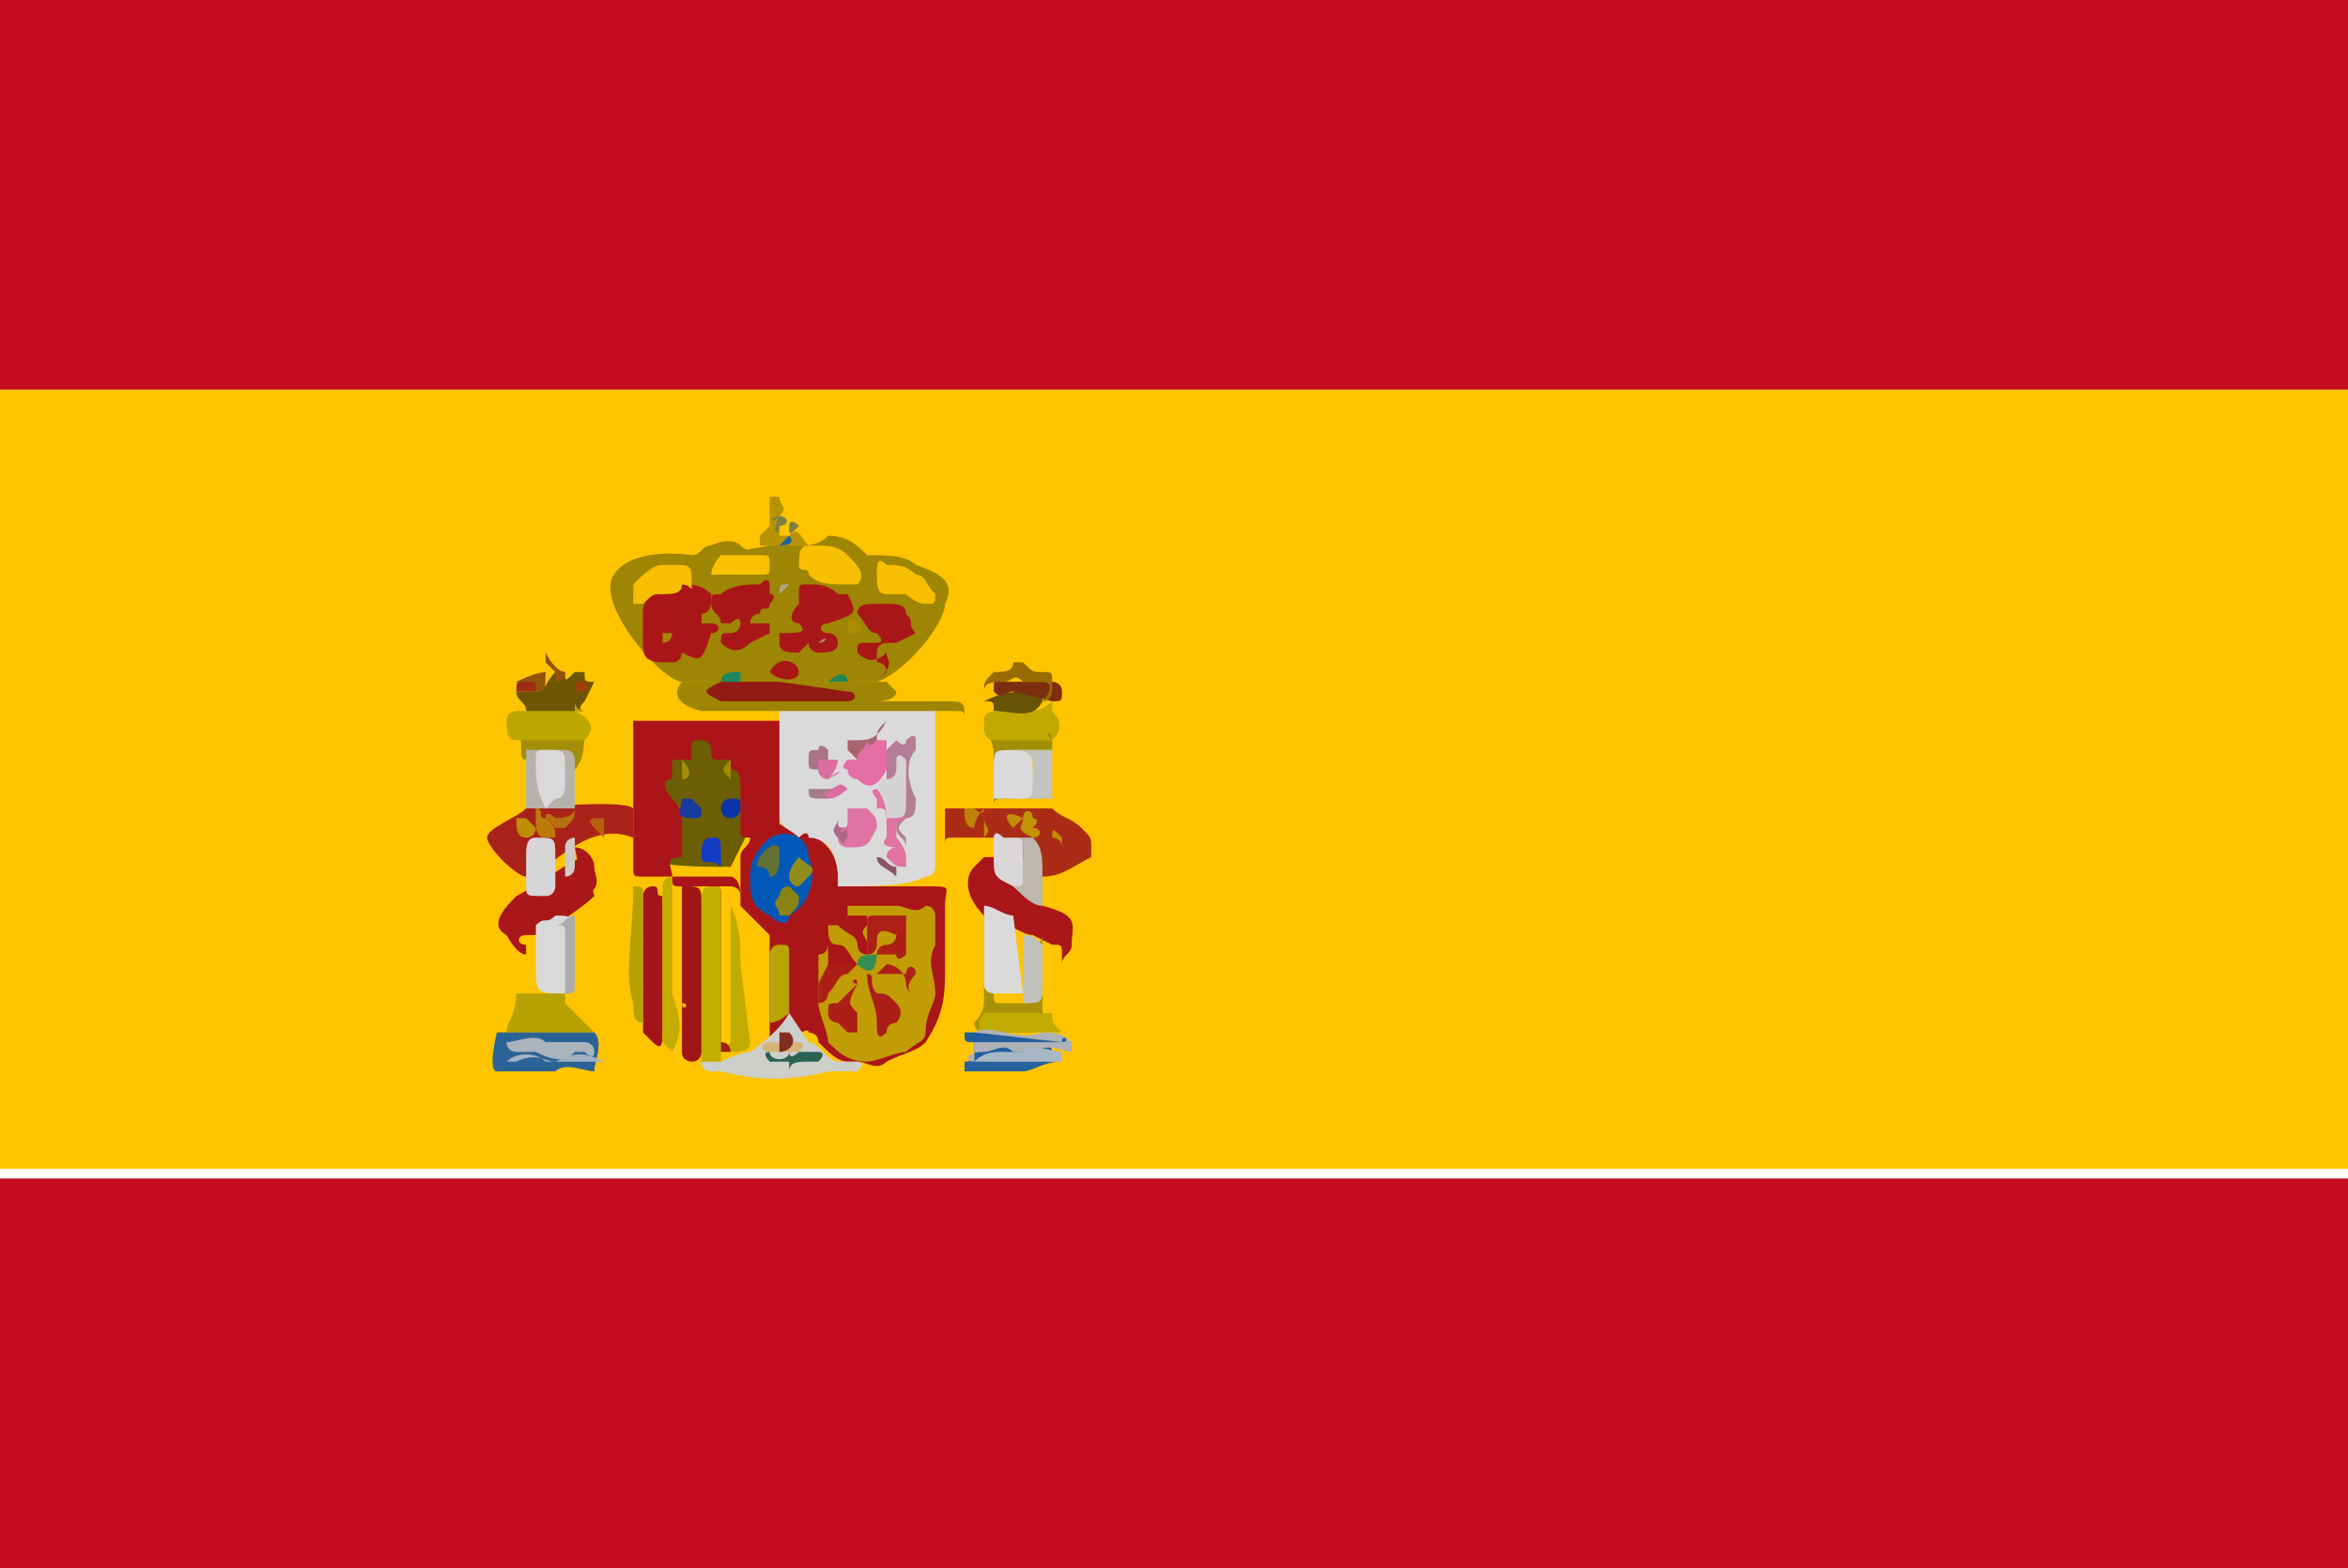 <?xml version="1.0" encoding="utf-8"?>
<!-- Generator: Adobe Illustrator 21.0.0, SVG Export Plug-In . SVG Version: 6.00 Build 0)  -->
<svg version="1.1" id="图层_1" xmlns="http://www.w3.org/2000/svg" xmlns:xlink="http://www.w3.org/1999/xlink" x="0px" y="0px"
	 viewBox="0 0 24.1 16.1" style="enable-background:new 0 0 24.1 16.1;" xml:space="preserve">
<style type="text/css">
	.st0{fill:#C60B1E;}
	.st1{fill:#FFC400;}
	.st2{fill:#AA1518;}
	.st3{fill:#DADADA;}
	.st4{fill:#9F8504;}
	.st5{fill:#AB2C16;}
	.st6{fill:#AB1618;}
	.st7{fill:#AA1718;}
	.st8{fill:#A9221A;}
	.st9{fill:#B8A203;}
	.st10{fill:#A21417;}
	.st11{fill:#CECECA;}
	.st12{fill:#A89209;}
	.st13{fill:#B8A000;}
	.st14{fill:#6C5603;}
	.st15{fill:#D9D7D7;}
	.st16{fill:#A28F08;}
	.st17{fill:#C1A900;}
	.st18{fill:#C1AB01;}
	.st19{fill:#A38F07;}
	.st20{fill:#B7B1AB;}
	.st21{fill:#BCA600;}
	.st22{fill:#BDB7B0;}
	.st23{fill:#C3C3C0;}
	.st24{fill:#1C5DA3;}
	.st25{fill:#685203;}
	.st26{fill:#27629F;}
	.st27{fill:#2C6397;}
	.st28{fill:#7D2E0E;}
	.st29{fill:#976C02;}
	.st30{fill:#AEB1B6;}
	.st31{fill:#A3B1C1;}
	.st32{fill:#B79301;}
	.st33{fill:#1F5E9B;}
	.st34{fill:#ABB4BD;}
	.st35{fill:#A8B7C5;}
	.st36{fill:#B7600D;}
	.st37{fill:#CFCAC7;}
	.st38{fill:#935308;}
	.st39{fill:#9E2C11;}
	.st40{fill:#9D400E;}
	.st41{fill:#7B7E43;}
	.st42{fill:#C29C04;}
	.st43{fill:#0358B7;}
	.st44{fill:#6C5F03;}
	.st45{fill:#C2AB00;}
	.st46{fill:#BAA401;}
	.st47{fill:#B57D95;}
	.st48{fill:#E073A4;}
	.st49{fill:#E46EA4;}
	.st50{fill:#AA7488;}
	.st51{fill:#A96470;}
	.st52{fill:#A67B8D;}
	.st53{fill:#AC6985;}
	.st54{fill:#DB6C9F;}
	.st55{fill:#DD6C9F;}
	.st56{fill:#8A5664;}
	.st57{fill:#A91617;}
	.st58{fill:#AA1618;}
	.st59{fill:#921B13;}
	.st60{fill:#F9C100;}
	.st61{fill:#F8BE00;}
	.st62{fill:#AFAA83;}
	.st63{fill:#A71716;}
	.st64{fill:#208856;}
	.st65{fill:#B87875;}
	.st66{fill:#B6827B;}
	.st67{fill:#A26E6E;}
	.st68{fill:#C19305;}
	.st69{fill:#C08E05;}
	.st70{fill:#BE8206;}
	.st71{fill:#C08D06;}
	.st72{fill:#C08906;}
	.st73{fill:#C2C0BD;}
	.st74{fill:#D9D9D9;}
	.st75{fill:#D7D5D5;}
	.st76{fill:#ACACAC;}
	.st77{fill:#1A885C;}
	.st78{fill:#B8700E;}
	.st79{fill:#BC7B08;}
	.st80{fill:#AB1418;}
	.st81{fill:#9E1616;}
	.st82{fill:#9F2014;}
	.st83{fill:#C4AC00;}
	.st84{fill:#133CC3;}
	.st85{fill:#C3AF00;}
	.st86{fill:#2A6254;}
	.st87{fill:#1F62A4;}
	.st88{fill:#A68503;}
	.st89{fill:#AC1E16;}
	.st90{fill:#AC1D16;}
	.st91{fill:#AC1F16;}
	.st92{fill:#AD2016;}
	.st93{fill:#AD2116;}
	.st94{fill:#368F52;}
	.st95{fill:#173A9F;}
	.st96{fill:#0B34AB;}
	.st97{fill:#9F8D00;}
	.st98{fill:#A08F00;}
	.st99{fill:#AC9900;}
	.st100{fill:#918D1A;}
	.st101{fill:#888313;}
	.st102{fill:#647134;}
	.st103{fill:#D5B37B;}
	.st104{fill:#822C23;}
	.st105{fill:#D6D3D4;}
	.st106{fill:#AF8D03;}
</style>
<g>
	<g>
		<path class="st0" d="M0,12.1h24.1v4H0V12.1z M0,0h24.1v4H0V0z"/>
		<path class="st1" d="M0,4h24.1v8H0V4z"/>
		<path class="st2" d="M7.6,9.3c0-0.2,0-0.3,0-0.5c0,0,0,0,0,0c0-0.1,0.1-0.1,0.1-0.2c0.1-0.1,0.2-0.2,0.4-0.1c0,0,0,0,0.1,0
			c0.2,0.1,0.4,0.2,0.4,0.5c0,0,0,0.1,0.1,0.1c0.3,0,0.5,0,0.8,0c0.3,0,0.2,0,0.2,0.2c0,0.2,0,0.4,0,0.6c0,0.3,0,0.5-0.2,0.8
			c0,0,0,0,0,0c-0.1,0.1-0.2,0.1-0.4,0.2l0,0c-0.1,0.1-0.2,0-0.3,0c0,0-0.1,0-0.1,0c-0.1,0-0.2-0.1-0.3-0.2c0,0,0,0,0,0
			c0-0.1-0.1-0.1-0.1-0.1c0-0.1-0.3,0.2-0.4,0.1c0-0.1,0-0.4,0-0.5c0,0,0-0.6,0-0.6L7.6,9.3z"/>
		<path class="st3" d="M8.6,9.1c0,0,0-0.1,0-0.1c0-0.2-0.1-0.4-0.3-0.4c0,0,0-0.1-0.1,0C8.1,8.5,8,8.5,8,8.4c0-0.3,0-0.6,0-1
			c0,0,0,0,0-0.1c0-0.1,0.1-0.1,0.2-0.1c0.4,0,0.9,0,1.3,0c0.1,0,0.1,0.1,0.1,0.1c0,0.3,0,0.6,0,0.9c0,0.1,0,0.3,0,0.4
			c0,0.1,0,0.2,0,0.3c0,0,0,0.1-0.1,0.1C9.3,9.1,9,9.1,8.6,9.1z"/>
		<path class="st4" d="M9.1,7c0,0,0.1,0.1,0.1,0.1c0,0.1-0.2,0.1-0.2,0.1c0,0,0.4,0,0.4,0c0.2,0,0.1,0,0.3,0c0.2,0,0.2,0,0.2,0.2
			l0,0.9c0,0,0,0,0,0c0-0.3,0-0.6,0-0.9c0-0.1,0-0.1-0.1-0.1c-0.4,0-2.3,0-2.6,0C6.8,7.2,7,7,7,7H9.1z"/>
		<path class="st4" d="M7.9,5.6C8,5.5,8,5.5,7.9,5.6c0.1,0,0.2,0,0.3,0c0.1,0,0.2,0,0.3-0.1c0.2,0,0.3,0.1,0.4,0.2c0,0,0,0,0,0
			c0.2,0,0.4,0,0.5,0.1C9.7,5.9,9.8,6,9.7,6.2c0,0.2-0.4,0.7-0.7,0.8H7C6.8,7,6.1,6.2,6.3,5.9L7.9,5.6z"/>
		<path class="st4" d="M6.3,5.9c0.2-0.3,0.8-0.2,0.8-0.2c0.1,0,0.1-0.1,0.2-0.1c0,0,0.2-0.1,0.3,0c0.1,0.1,0.3,0.1,0.4,0L6.3,5.9z"
			/>
		<path class="st5" d="M10.2,8.6C10.2,8.6,10.2,8.6,10.2,8.6c-0.2,0-0.3,0-0.4,0c-0.1,0-0.1,0-0.1,0.1c0-0.1,0-0.3,0-0.4h0
			c0.2,0,0.3,0,0.5,0c0,0,0,0,0.1,0c0,0,0.1,0,0.1,0c0.1,0,0.2,0,0.4,0c0.1,0.1,0.2,0.1,0.3,0.2c0.1,0.1,0.1,0.1,0.1,0.2
			c0,0,0,0.1,0,0.1C11,8.9,10.9,9,10.7,9L10.2,8.6z"/>
		<path class="st6" d="M10.7,9.3C10.7,9.3,10.8,9.3,10.7,9.3C11.1,9.4,11,9.5,11,9.7c0,0.1-0.1,0.1-0.1,0.2c0,0,0,0,0,0
			c0,0,0-0.1,0-0.1c0-0.1,0-0.1-0.1-0.1c0,0,0,0,0,0l-0.2-0.1c-0.1,0-0.2-0.1-0.3-0.1c-0.1,0-0.1-0.1-0.1-0.1c0,0,0,0-0.1,0
			C9.9,9.2,9.9,9,10,8.9c0,0,0.1-0.1,0.1-0.1c0,0,0.1,0,0.1,0L10.7,9.3z"/>
		<path class="st7" d="M6.1,9.2C6,9.3,5.7,9.5,5.7,9.5c-0.1,0-0.1,0-0.2,0.1c0,0,0,0-0.1,0c-0.1,0-0.1,0.1,0,0.1c0,0.1,0,0.1,0,0.1
			c-0.1,0-0.2-0.2-0.2-0.2C5,9.5,5.2,9.3,5.3,9.2C5.5,9.1,5.9,8.8,6,8.8L6.1,9.2z"/>
		<path class="st7" d="M5.9,8.7c0.1,0,0.2,0.1,0.2,0.2c0,0.1,0.1,0.2-0.1,0.3L5.9,8.7z"/>
		<path class="st8" d="M6.5,8.6C6,8.4,5.6,9,5.4,9C5.3,9,5,8.7,5,8.6c0-0.1,0.3-0.2,0.4-0.3c0,0,1-0.1,1.1,0L6.5,8.6L6.5,8.6z"/>
		<path class="st9" d="M6.1,10.6C6.1,10.7,6.1,10.7,6.1,10.6c-0.3,0-0.5,0-0.8,0c0,0-0.1,0-0.1,0c0-0.1,0.1-0.2,0.1-0.4c0,0,0,0,0,0
			c0.2,0,0.3,0,0.5,0c0,0,0,0.1,0,0.1L6.1,10.6z"/>
		<path class="st10" d="M6.6,10.6c0,0,0-0.1,0-0.1V9.3c0,0,0-0.1,0-0.1c0,0,0-0.1,0.1-0.1c0.1,0,0,0.1,0.1,0.1c0,0,0,0,0,0
			c0,0,0,0.1,0,0.1c0,0.4,0,0.9,0,1.3c0,0.1,0,0.2-0.1,0.1L6.6,10.6z"/>
		<path class="st11" d="M8.3,10.7c0.1,0,0.2,0.2,0.3,0.2c0.1,0,0.2,0,0.2,0c0,0,0.1,0,0,0.1C8.7,11,8.6,11,8.5,11
			c-0.4,0.1-0.7,0.1-1.1,0h0c0,0-0.1,0-0.1,0c0,0-0.1,0-0.1-0.1c0,0,0.2,0,0.2,0c0,0,0.2-0.1,0.3-0.1c0,0,0.3-0.2,0.4-0.4L8.3,10.7z
			"/>
		<path class="st12" d="M10.7,9.6L10.7,9.6c0,0.3,0,0.5,0,0.8c0,0,0,0.1,0,0.1c0,0.1-0.1,0.1-0.1,0.1c-0.2,0-0.3,0-0.5,0
			c0,0-0.1,0-0.1-0.1c0.1-0.1,0.1-0.2,0.1-0.2c0-0.3,0-0.5,0-0.8c0,0,0,0,0-0.1c0.1,0,0.1,0.1,0.1,0.1c0,0.2,0,0.5,0,0.7
			c0,0.1,0,0.1,0.1,0.1c0.1,0,0.1,0,0.2,0c0.1,0,0.1,0,0.1-0.2V9.7C10.7,9.7,10.7,9.6,10.7,9.6z"/>
		<path class="st13" d="M6.5,9.1c0.1,0,0.1,0,0.1,0.1c0,0.4,0,0.8,0,1.1c0,0.1,0,0.2,0,0.2c-0.1,0-0.1-0.1-0.1-0.2c0,0,0,0,0,0
			C6.4,10,6.5,9.6,6.5,9.1C6.5,9.1,6.5,9.1,6.5,9.1z"/>
		<path class="st14" d="M5.4,7.3c0-0.1-0.1-0.1-0.1-0.2c0.1,0,0.1,0,0.2,0c0.1,0,0.1-0.1,0.2-0.2v0c0,0,0.1,0,0.1,0
			c0,0.1,0,0.1,0.1,0l0.1,0c0,0.1,0,0.1,0.1,0.1c0,0,0,0,0,0L6,7.2C5.9,7.3,6,7.3,6,7.3l0,0c0,0,0,0-0.1,0C5.8,7.4,5.7,7.4,5.4,7.3
			C5.5,7.4,5.4,7.4,5.4,7.3C5.4,7.3,5.4,7.3,5.4,7.3z"/>
		<path class="st15" d="M10.4,9.1c-0.2-0.1-0.2-0.1-0.2-0.3c0,0,0-0.1,0-0.1c0,0,0-0.1,0-0.1c0,0,0-0.1,0.1,0c0,0,0.1,0,0.1,0
			c0.1,0,0.1,0,0.1,0.1c0,0.1,0,0.2,0,0.3C10.6,9.2,10.5,9.2,10.4,9.1z"/>
		<path class="st16" d="M10.2,8.3L10.2,8.3c0-0.2,0-0.3,0-0.5c0-0.1,0-0.2-0.1-0.3c0-0.1,0.1-0.1,0.1-0.1c0.2,0,0.3,0,0.5,0
			c0,0,0.1,0,0.1,0.1c0,0,0,0.1,0,0.1c0,0,0,0.1,0,0.1c-0.1,0-0.2,0-0.3,0c-0.1,0-0.1,0-0.1,0.2c0,0.1,0,0.2,0,0.3
			C10.2,8.2,10.2,8.2,10.2,8.3z"/>
		<path class="st17" d="M10.8,7.6C10.8,7.5,10.7,7.5,10.8,7.6c-0.2,0-0.4,0-0.6,0c0,0,0,0,0,0c-0.1,0-0.1-0.1-0.1-0.2
			c0-0.1,0.1-0.1,0.2-0.1c0.1,0,0.1,0,0.2,0c0.1,0,0.2,0,0.3-0.1c0,0,0,0,0,0.1C10.9,7.4,10.9,7.5,10.8,7.6z"/>
		<path class="st18" d="M10.1,10.4C10.1,10.4,10.1,10.5,10.1,10.4c0.3,0,0.5,0,0.7,0c0,0,0,0,0,0c0,0.1,0,0.1,0.1,0.2c0,0,0,0-0.1,0
			c-0.2,0-0.4,0-0.7,0c0,0-0.1,0-0.1,0C10.1,10.6,10,10.5,10.1,10.4z"/>
		<path class="st19" d="M6,7.5c0,0.1,0,0.3-0.1,0.4C5.9,7.8,5.8,7.8,5.7,7.8c-0.1,0-0.2,0-0.3,0c-0.1,0,0-0.2-0.1-0.3L6,7.5L6,7.5z"
			/>
		<path class="st20" d="M5.4,8.3l0-0.6c0.2,0,0.3,0,0.4,0c0.1,0,0.1,0.1,0.1,0.1c0,0,0,0.1,0,0.2c0,0.1,0,0.1,0,0.2c0,0,0,0.1,0,0.1
			L5.4,8.3z"/>
		<path class="st21" d="M6,7.6C6,7.5,6,7.5,6,7.6l-0.6,0c0,0-0.1,0-0.1,0c-0.1,0-0.1-0.1-0.1-0.2c0-0.1,0.1-0.1,0.1-0.1l0,0
			c0.2,0,0.4,0,0.6,0C6.1,7.4,6.1,7.5,6,7.6z"/>
		<path class="st22" d="M10.4,9.1c0.1,0,0.1,0,0.1-0.1c0-0.1,0-0.2,0-0.3c0-0.1,0-0.1-0.1-0.1c0,0-0.1,0-0.1,0l0.3,0c0,0,0,0,0,0
			c0.1,0.1,0.1,0.2,0.1,0.4c0,0.1,0,0.2,0,0.3C10.6,9.3,10.5,9.2,10.4,9.1z"/>
		<path class="st23" d="M10.4,7.7c0.1,0,0.2,0,0.3,0c0,0,0.1,0,0.1,0l0,0.5c-0.1,0-0.2,0-0.4,0c0.1,0,0.2-0.1,0.2-0.3
			c0,0,0-0.1,0-0.1C10.5,7.8,10.5,7.8,10.4,7.7C10.4,7.8,10.4,7.8,10.4,7.7z"/>
		<path class="st24" d="M10,10.9c0-0.1,0-0.1,0-0.2c0.1,0,0.2,0,0.3,0c0.1,0,0.2,0,0.2,0c0.1,0,0.3,0,0.3,0.1c0,0,0,0,0,0.1L10,10.9
			z"/>
		<path class="st25" d="M10.7,7.2c-0.1,0.2-0.3,0.1-0.5,0.1c0-0.1,0-0.1-0.1-0.1c0.2-0.1,0.3-0.1,0.5-0.1
			C10.7,7.1,10.7,7.1,10.7,7.2L10.7,7.2z"/>
		<path class="st26" d="M10.9,10.9C10.9,11,10.9,11.1,10.9,10.9c-0.2,0-0.3,0.1-0.4,0.1c-0.1,0-0.1,0-0.2,0c-0.1,0-0.2,0-0.3,0
			c0,0-0.1,0-0.1,0c0,0,0,0,0-0.1c0.1,0,0.3-0.1,0.4,0c0.1,0,0.2,0,0.2,0C10.7,10.9,10.8,10.9,10.9,10.9z"/>
		<path class="st27" d="M6.1,10.6c0.1,0.1,0,0.3,0,0.4c-0.1,0-0.3-0.1-0.4,0c-0.1,0-0.1,0-0.2,0c-0.1,0-0.2,0-0.4,0
			c-0.1,0,0-0.4,0-0.4L6.1,10.6z"/>
		<path class="st28" d="M10.4,7.1c-0.1,0-0.1,0.1-0.2,0c0,0,0,0,0,0c0-0.1,0-0.2,0.1-0.1c0.2,0,0.3,0,0.5,0c0,0,0.1,0,0.1,0.1
			c0,0.1,0,0.1-0.1,0.1v0L10.4,7.1z"/>
		<path class="st29" d="M10.7,7.2C10.8,7.1,10.8,7,10.7,7c-0.1,0-0.1,0-0.2,0c-0.1-0.1-0.1,0-0.2,0c-0.1,0-0.2,0-0.2,0.1
			c0-0.1,0-0.1,0.1-0.2c0.1,0,0.2,0,0.2-0.1c0,0,0,0,0.1,0c0.1,0.1,0.1,0.1,0.2,0.1c0.1,0,0.1,0,0.1,0.1C10.8,7.1,10.8,7.2,10.7,7.2
			z"/>
		<path class="st30" d="M10,10.9C10,11,10,11,10,10.9c0-0.1,0-0.2,0-0.3c0,0,0,0,0,0c0.2-0.1,0.4,0.1,0.7,0c0.1,0,0.2,0,0.3,0.1
			c0,0,0,0.1,0,0.1c-0.1,0-0.2-0.1-0.4,0c-0.1,0-0.2,0-0.2,0c-0.1-0.1-0.2,0-0.3,0C9.9,10.8,9.9,10.9,10,10.9
			C10,10.9,10,10.9,10,10.9z"/>
		<path class="st31" d="M6.2,10.9c0,0-0.1,0-0.1,0c-0.1,0-0.2,0-0.3,0c0,0-0.1,0-0.1,0c-0.1,0-0.2-0.1-0.4,0c0,0-0.1,0-0.1,0v0
			c0.1-0.1,0.3-0.1,0.4,0c0,0,0.1,0,0.1,0C5.9,10.8,6,10.8,6.2,10.9C6.2,10.9,6.2,10.9,6.2,10.9L6.2,10.9z"/>
		<path class="st32" d="M8.3,5.6C8.3,5.6,8.2,5.6,8.3,5.6c-0.1,0-0.1,0-0.2,0c0,0-0.1,0-0.1,0c0,0-0.1,0-0.2,0c0,0,0-0.1,0-0.1
			c0,0,0.1-0.1,0.1-0.1c0,0,0-0.1,0-0.1c0-0.1,0-0.1,0-0.2c0,0,0.1,0,0.1,0c0,0.1,0.1,0.1,0,0.2c0,0,0,0.1,0,0.1c0,0,0,0.1,0,0.1
			c0,0,0,0,0.1,0C8.2,5.4,8.2,5.5,8.3,5.6z"/>
		<path class="st33" d="M10.9,10.7c0,0-0.1,0-0.1,0c-0.1,0-0.1,0-0.2,0c-0.1,0-0.2,0-0.3,0c-0.1,0-0.2,0-0.3,0c-0.1,0-0.1,0-0.1-0.1
			c0,0,0.1,0,0.1,0L10.9,10.7C10.9,10.6,11,10.7,10.9,10.7z"/>
		<path class="st34" d="M5.2,10.7c0.1,0,0.3-0.1,0.4,0c0.1,0,0.1,0,0.2,0c0.1,0,0.1,0,0.2,0c0,0,0.1,0,0.1,0.1c0,0.1-0.1,0-0.1,0
			c0,0-0.1,0-0.1,0c-0.1,0.1-0.2,0.1-0.4,0c-0.1,0-0.1,0-0.2,0C5.3,10.8,5.2,10.8,5.2,10.7L5.2,10.7z"/>
		<path class="st35" d="M10,10.9L10,10.9c0.1-0.1,0.2-0.1,0.3-0.1c0.1,0,0.2,0,0.2,0c0.1-0.1,0.3,0,0.4,0v0.1
			C10.6,10.9,10.3,10.9,10,10.9z"/>
		<path class="st36" d="M6.1,8.5c-0.1-0.1,0-0.1,0-0.1c0,0,0,0,0,0l0.1,0c0,0.1,0,0.2,0,0.2L6.1,8.5z"/>
		<path class="st37" d="M5.9,8.6c0,0,0,0.1,0,0.1v0c0,0.1,0,0.2,0,0.2c0,0,0,0.1-0.1,0.1C5.8,9.1,5.8,9,5.8,9c0-0.1,0-0.2,0-0.3
			C5.8,8.6,5.9,8.6,5.9,8.6z"/>
		<path class="st38" d="M5.6,6.9C5.6,6.9,5.6,6.9,5.6,6.9c0,0.2,0,0.2-0.2,0.2c0,0-0.1-0.1-0.1-0.1C5.5,6.9,5.6,6.9,5.6,6.9z
			 M5.8,6.9c0,0,0,0.1-0.1,0.1C5.7,7,5.7,7,5.7,6.9c0,0,0,0-0.1-0.1c0,0,0-0.1,0-0.1c0,0,0,0,0,0C5.7,6.9,5.8,6.9,5.8,6.9z"/>
		<path class="st39" d="M5.3,7.1C5.3,7,5.3,7,5.4,7C5.5,7,5.5,7,5.5,7.1L5.3,7.1z"/>
		<path class="st40" d="M6,7.1C6,7.1,6,7.1,6,7.1c-0.1,0-0.1,0-0.1-0.1C5.9,7,5.9,7,5.9,7C6,7,6.1,7,6,7.1z"/>
		<path class="st41" d="M8.2,5.4C8.2,5.4,8.2,5.4,8.2,5.4c-0.1,0.1-0.1,0.1-0.1,0C8.1,5.4,8.1,5.3,8.2,5.4C8.2,5.3,8.2,5.4,8.2,5.4z
			 M8,5.3c0.1,0,0.1,0.1,0,0.1C8,5.5,7.9,5.5,8,5.3C7.9,5.4,7.9,5.3,8,5.3z"/>
		<path class="st21" d="M6,7.3c0,0-0.1,0-0.1,0c0,0,0-0.1,0-0.1C5.9,7.3,6,7.3,6,7.3z"/>
		<path class="st42" d="M8.8,9.9C8.7,9.8,8.7,9.7,8.6,9.7c-0.1,0-0.1-0.1-0.1-0.2c0,0,0,0,0.1,0c0.1,0.1,0.2,0.1,0.2,0.2
			c0,0,0,0.1,0.1,0.1c0,0,0-0.1,0-0.1c0-0.1-0.1-0.1,0-0.2c0,0,0-0.1,0-0.1c0,0-0.1,0-0.1,0c0,0-0.1,0-0.1,0c0,0,0-0.1,0-0.1
			c0,0,0.1,0,0.1,0c0.1,0,0.2,0,0.3,0c0,0,0,0,0.1,0c0.1,0,0.2,0.1,0.3,0c0.1,0,0.1,0.1,0.1,0.1c0,0.1,0,0.1,0,0.2c0,0,0,0,0,0.1
			c-0.1,0.2,0,0.3,0,0.5c0,0.1-0.1,0.2-0.1,0.4c0,0.1-0.1,0.1-0.2,0.2c0,0,0,0,0,0c-0.1,0-0.3,0.1-0.4,0.1c0,0,0,0,0,0
			c-0.2,0-0.3-0.1-0.4-0.2c0,0,0,0,0,0c0-0.1-0.1-0.3-0.1-0.4c0-0.1,0-0.2,0-0.4c0-0.1,0-0.1,0-0.1c0.1,0,0.1-0.1,0.1-0.1
			c0,0,0,0.1,0,0.1c0,0,0,0.1,0,0.1c0,0,0.1,0,0.1,0L8.8,9.9z"/>
		<path class="st43" d="M7.9,9.4C7.7,9.3,7.7,9.2,7.7,9c0-0.2,0.1-0.3,0.2-0.4c0.2-0.1,0.4,0,0.4,0.2c0.1,0.2,0,0.5-0.2,0.6
			C8.1,9.5,8,9.5,7.9,9.4z"/>
		<path class="st44" d="M7.5,8.9c-0.3,0-0.8,0-0.8-0.1c0-0.1,0-1.1,0.2-1.3c0.1-0.1,0.7-0.1,0.8,0c0,0.1,0.3,0.8,0,1L7.5,8.9z"/>
		<path class="st45" d="M7.7,10.7c0,0.1-0.1,0.1-0.2,0.1c-0.1,0,0-0.1,0-0.1V9.4c0,0,0-0.1,0-0.1c0.1,0.2,0.1,0.4,0.1,0.6L7.7,10.7
			C7.7,10.7,7.7,10.7,7.7,10.7z"/>
		<path class="st46" d="M7.9,10.5c0,0,0-0.1,0-0.1c0-0.2,0-0.4,0-0.6c0,0,0-0.1,0.1-0.1c0.1,0,0.1,0,0.1,0.1c0,0.2,0,0.3,0,0.5
			c0,0,0,0.1,0,0.1C8.1,10.4,8,10.5,7.9,10.5C8,10.5,8,10.5,7.9,10.5z"/>
		<path class="st47" d="M9.1,8C9.1,8,9.1,7.9,9.1,8c0-0.1,0-0.2,0-0.3c0,0,0.1-0.1,0.1-0.1c0,0,0.1,0.1,0.1,0c0,0,0.1-0.1,0.1,0
			c0,0,0,0.1,0,0.1C9.3,7.8,9.3,8,9.4,8.2c0,0.1,0,0.2-0.1,0.2c-0.1,0.1-0.1,0.1,0,0.2c0,0.1,0,0.1,0,0.1c0-0.1-0.1-0.1-0.1-0.2
			c0-0.1,0-0.1,0.1-0.2c-0.1,0-0.1,0-0.1-0.1L9.1,8z"/>
		<path class="st48" d="M9.1,8.3c0,0.1,0.1,0,0.2,0.1c0,0-0.1,0-0.1,0.1c0,0,0,0.1,0,0.1c0,0,0.1,0.1,0.1,0.2l0,0.1
			c-0.1,0-0.1,0-0.2-0.1c0-0.1,0.1-0.1,0.1-0.1c0,0-0.2,0-0.1-0.1c0,0,0-0.1,0-0.1c0-0.2,0-0.2-0.1-0.2c0,0,0,0,0-0.1
			c0,0-0.1-0.1,0-0.1C8.9,8,8.9,8,9,8.1C9.1,8.1,9.1,8.2,9.1,8.3z"/>
		<path class="st49" d="M9.1,7.6v0.3C9,8.1,8.9,8.1,8.8,8c0,0-0.1,0-0.1-0.1c0,0-0.1,0,0-0.1c0,0,0.1,0,0.1,0c0-0.1,0.1-0.1,0.1-0.2
			C8.9,7.6,9,7.6,9.1,7.6C9.1,7.6,9.1,7.6,9.1,7.6z"/>
		<path class="st50" d="M8.5,8L8.5,8C8.5,8,8.4,8,8.4,7.9c0,0,0,0,0,0c-0.1,0-0.1,0-0.1-0.1c0-0.1,0-0.1,0.1-0.1c0,0,0,0,0,0
			c0,0,0-0.1,0.1,0c0,0,0,0,0,0.1c0,0.1,0,0.1,0,0.1V8z"/>
		<path class="st48" d="M9,8.5C8.9,8.5,8.9,8.5,9,8.5C8.9,8.7,8.9,8.7,8.7,8.7c0,0-0.1,0-0.1-0.1c0,0,0-0.1,0-0.1
			c0.1,0,0.1,0,0.1-0.1c0,0,0-0.1,0-0.1c0,0,0.1,0,0.2,0C9,8.4,9,8.4,9,8.5z"/>
		<path class="st51" d="M9,7.6c0,0-0.1,0.1-0.1,0c0,0,0,0,0,0c0,0.1-0.1,0.1-0.1,0.2c0,0-0.1-0.1-0.1-0.1c0,0,0,0,0-0.1
			c0,0,0,0,0.1,0c0.1,0,0.2,0,0.3-0.2C9,7.5,9,7.5,9,7.6z"/>
		<path class="st52" d="M8.5,8.2C8.5,8.2,8.5,8.3,8.5,8.2C8.5,8.3,8.5,8.3,8.5,8.2c-0.2,0-0.2,0-0.2-0.1c0,0,0,0,0.1,0
			c0,0,0.1,0,0.1,0C8.6,8.1,8.5,8.1,8.5,8.2C8.5,8.2,8.5,8.2,8.5,8.2z"/>
		<path class="st53" d="M8.7,8.5C8.6,8.5,8.6,8.6,8.7,8.5c0,0.1,0,0.1,0,0.1c-0.1,0.1,0,0.1-0.1,0c-0.1-0.1,0-0.1,0-0.2
			C8.6,8.5,8.6,8.5,8.7,8.5C8.7,8.5,8.7,8.5,8.7,8.5z"/>
		<path class="st54" d="M8.5,8.2C8.5,8.2,8.4,8.2,8.5,8.2C8.4,8.1,8.5,8.1,8.5,8.2c0-0.1,0-0.1,0-0.1l0,0c0.1,0,0.1-0.1,0.2,0
			c0,0,0,0,0,0c0,0,0,0,0,0C8.7,8.1,8.6,8.2,8.5,8.2L8.5,8.2z"/>
		<path class="st55" d="M8.5,8c-0.1,0-0.1-0.1-0.1-0.2c0,0,0,0,0,0c0,0,0,0,0,0c0,0,0.1,0,0.1,0c0,0,0.1,0,0.1,0
			C8.6,7.8,8.6,7.9,8.5,8C8.6,7.9,8.7,7.9,8.5,8C8.6,8,8.6,8,8.5,8z"/>
		<path class="st56" d="M9,8.8c0.1,0,0.1,0.1,0.2,0.1c0,0,0,0.1,0,0.1C9.1,8.9,9,8.9,9,8.8z"/>
		<path class="st57" d="M7.7,6.6C7.7,6.6,7.7,6.5,7.7,6.6C7.7,6.6,7.7,6.6,7.7,6.6C7.6,6.7,7.5,6.7,7.4,6.6c0-0.1,0-0.1,0.1-0.1
			c0,0,0.1,0,0.1-0.1c0-0.1-0.1,0-0.1,0c0,0-0.1,0-0.1,0c0-0.1-0.1-0.1-0.1-0.2c0-0.1,0-0.1,0.1-0.1c0.1-0.1,0.3-0.1,0.4-0.1
			C7.9,5.9,7.9,6,7.9,6c0,0.1,0,0.1,0,0.1c0.1,0,0,0.1,0,0.1c0,0.1-0.1,0-0.1,0.1c0,0-0.1,0-0.1,0.1c0.1,0,0.1,0,0.2,0
			c0,0,0,0.1,0,0.1l0,0L7.7,6.6z"/>
		<path class="st7" d="M8.2,6.4c-0.1,0-0.1-0.1,0-0.2c0,0,0-0.1,0-0.1c0-0.1,0-0.1,0.1-0.1c0.1,0,0.2,0,0.3,0.1c0,0,0.1,0,0.1,0
			c0.1,0.2,0.1,0.2-0.2,0.3c-0.1,0-0.1,0.1,0,0.1l0,0c0,0,0.1,0,0.1,0.1c0,0.1-0.1,0.1-0.2,0.1c-0.1,0-0.1-0.1-0.1-0.1c0,0,0,0,0,0
			c0,0,0,0,0,0c0,0-0.1,0.1-0.1,0.1c-0.1,0-0.2,0-0.2-0.1c0,0,0-0.1,0-0.1c0,0,0,0,0,0C8.2,6.5,8.3,6.5,8.2,6.4
			C8.3,6.4,8.2,6.4,8.2,6.4z"/>
		<path class="st58" d="M6.6,6.3c0-0.1,0-0.1,0.1-0.2c0-0.1,0.1-0.1,0.2-0.1c0,0,0.1,0,0.1,0c0.1,0,0.2,0,0.3,0.1c0,0,0,0,0,0
			c0,0.1,0,0.2-0.1,0.2c0,0.1,0,0.1,0,0.1c0,0,0.1,0,0.1,0c0.1,0,0.1,0.1,0,0.1C7.2,6.8,7.2,6.8,7,6.7c0,0,0,0.1-0.1,0.1
			c0,0-0.1,0-0.1,0l0,0c-0.2,0-0.2-0.1-0.2-0.2L6.6,6.3z"/>
		<path class="st57" d="M9.1,6.7C9,6.8,8.9,6.8,8.8,6.7c0-0.1,0-0.1,0.1-0.1c0,0,0.1,0,0.1,0c0,0,0,0,0,0c0.1,0,0-0.1,0-0.1
			c-0.1,0-0.1-0.1-0.2-0.2c0,0,0,0,0,0c0,0,0,0,0,0c0-0.1,0.1-0.1,0.2-0.1c0,0,0.1,0,0.1,0c0.1,0,0.2,0,0.2,0.1
			c0.1,0.1,0,0.1,0.1,0.2c0,0-0.2,0.1-0.2,0.1c0,0-0.1,0-0.1,0c0,0-0.1,0-0.1,0.1c0,0,0,0.1,0,0.1c0,0,0.1,0,0.1,0.1
			c0,0-0.1,0.1-0.1,0.1C9.2,6.8,9.1,6.8,9.1,6.7C9.1,6.7,9.1,6.7,9.1,6.7C9.1,6.7,9.1,6.7,9.1,6.7C9.1,6.7,9.1,6.7,9.1,6.7z"/>
		<path class="st59" d="M8.7,7.1c0.1,0,0.1,0.1,0,0.1c-0.1,0-0.6,0-0.6,0c-0.3,0-0.7,0-0.7,0C7.2,7.1,7.2,7.1,7.4,7
			c0.1,0,0.4,0,0.6,0L8.7,7.1z"/>
		<path class="st60" d="M7.3,5.9c0-0.1,0.1-0.2,0.1-0.2c0.1,0,0.3,0,0.4,0c0.1,0,0.1,0,0.1,0.1c0,0.1,0,0.1-0.1,0.1L7.3,5.9z"/>
		<path class="st61" d="M8.7,6C8.5,6,8.4,6,8.3,5.9c0-0.1-0.1,0-0.1-0.1c0-0.1,0-0.2,0.1-0.2c0.2,0,0.3,0,0.4,0.1
			C8.8,5.8,8.9,5.9,8.8,6C8.8,6,8.7,6,8.7,6z M9.5,6.2C9.4,6.2,9.3,6.1,9.3,6.1c-0.1,0-0.1,0-0.2,0C9,6.1,9,6,9,5.9
			c0-0.1,0-0.2,0.1-0.1c0.1,0,0.2,0,0.3,0.1c0.1,0,0.1,0.1,0.2,0.2C9.6,6.2,9.6,6.2,9.5,6.2z M6.8,6.1c-0.1,0-0.1,0-0.2,0.1
			c0,0-0.1,0-0.1,0c0-0.1,0-0.1,0-0.2c0.1-0.1,0.2-0.2,0.3-0.2c0,0,0.1,0,0.1,0c0.2,0,0.2,0,0.2,0.2c0,0.1,0,0-0.1,0
			C7,6.1,6.9,6.1,6.8,6.1z"/>
		<path class="st62" d="M8.1,6C8.1,6.1,8.1,6.1,8.1,6C8,6.1,8,6.1,8,6.1C8,6,8,6,8.1,6C8.1,6,8.1,6,8.1,6z"/>
		<path class="st63" d="M8.2,6.9c0,0.1-0.2,0.1-0.3,0C8,6.7,8.2,6.8,8.2,6.9z"/>
		<path class="st64" d="M8.5,7C8.5,6.9,8.5,6.9,8.5,7c0.1-0.1,0.2-0.1,0.2,0l0,0C8.6,7,8.6,7,8.5,7z"/>
		<path class="st65" d="M7.7,6.6C7.7,6.6,7.6,6.6,7.7,6.6C7.7,6.5,7.7,6.5,7.7,6.6C7.7,6.5,7.7,6.5,7.7,6.6L7.7,6.6z"/>
		<path class="st66" d="M8.4,6.6C8.4,6.5,8.4,6.5,8.4,6.6C8.4,6.5,8.4,6.5,8.4,6.6C8.5,6.5,8.5,6.6,8.4,6.6L8.4,6.6z"/>
		<path class="st62" d="M8.1,5.9C8,5.9,8,5.9,8.1,5.9C8,5.9,8,5.9,8.1,5.9C8,5.9,8,5.9,8.1,5.9C8.1,5.8,8.1,5.9,8.1,5.9
			C8.1,5.9,8.1,5.9,8.1,5.9z"/>
		<path class="st67" d="M9.1,6.7C9.1,6.7,9,6.7,9.1,6.7C9.1,6.6,9.1,6.6,9.1,6.7C9.1,6.7,9.1,6.7,9.1,6.7L9.1,6.7z"/>
		<path class="st3" d="M10.4,7.7c0.2,0,0.2,0.1,0.2,0.2c0,0,0,0.1,0,0.1c0,0.2,0,0.2-0.2,0.2l-0.2,0V7.9C10.2,7.7,10.2,7.7,10.4,7.7
			z"/>
		<path class="st68" d="M10.6,8.6L10.6,8.6C10.6,8.6,10.6,8.6,10.6,8.6c-0.2-0.1-0.1-0.1-0.1-0.2c0-0.1,0.1-0.1,0.1,0
			c0,0,0.1,0,0,0.1C10.7,8.5,10.7,8.6,10.6,8.6z"/>
		<path class="st69" d="M10.9,8.6C10.9,8.6,10.9,8.6,10.9,8.6c0,0.1,0,0.1,0,0.1c0,0,0,0,0,0c0-0.1-0.1-0.1-0.1-0.1
			C10.8,8.5,10.8,8.5,10.9,8.6C10.9,8.5,10.9,8.5,10.9,8.6z"/>
		<path class="st70" d="M10,8.5c-0.1,0-0.1-0.1-0.1-0.2c0,0,0,0,0,0c0,0,0.1,0,0.1,0c0,0,0.1,0.1,0.1,0c0,0,0,0,0,0
			C10,8.4,10,8.5,10,8.5C10,8.5,10,8.5,10,8.5z"/>
		<path class="st71" d="M10.5,8.4c0,0-0.1,0.1-0.1,0.1c0,0,0,0,0,0c0,0,0,0,0,0C10.3,8.4,10.3,8.3,10.5,8.4z"/>
		<path class="st72" d="M10.1,8.4c0,0.1,0.1,0.1,0,0.2c0,0,0,0,0,0C10.1,8.5,10.1,8.4,10.1,8.4z"/>
		<path class="st3" d="M10.5,10.2c-0.1,0-0.2,0-0.3,0c0,0-0.1,0-0.1-0.1c0-0.2,0-0.5,0-0.7c0,0,0,0,0-0.1c0.1,0,0.2,0.1,0.3,0.1
			L10.5,10.2z"/>
		<path class="st73" d="M10.7,10.1c0,0.2,0,0.2-0.2,0.2c0-0.2,0-0.5,0-0.7c0.1,0,0.1,0,0.2,0.1L10.7,10.1z"/>
		<path class="st74" d="M5.8,10.2c-0.3,0-0.3,0-0.3-0.3c0-0.1,0-0.2,0-0.4c0.1-0.1,0.1,0,0.2-0.1c0.1,0,0.2,0,0.2,0.1
			c0,0.2,0,0.3,0,0.5C5.8,10.1,5.8,10.2,5.8,10.2z"/>
		<path class="st75" d="M5.6,9.2c-0.2,0-0.2,0-0.2-0.1V8.8c0-0.1,0-0.2,0.1-0.2c0.2,0,0.2,0,0.2,0.2c0,0.1,0,0.2,0,0.3
			C5.7,9.1,5.7,9.2,5.6,9.2z"/>
		<path class="st76" d="M5.8,10.2c0-0.2,0-0.4,0-0.6c0-0.1,0-0.1-0.1-0.1c0.1,0,0.1-0.1,0.2-0.1c0,0,0,0.1,0,0.1v0.6
			C5.9,10.2,5.9,10.2,5.8,10.2L5.8,10.2z"/>
		<path class="st77" d="M7.6,7c-0.1,0-0.1,0-0.2,0c0-0.1,0.1-0.1,0.2-0.1C7.6,6.9,7.6,6.9,7.6,7z"/>
		<path class="st74" d="M5.6,8.3C5.5,8.3,5.5,8.3,5.6,8.3C5.5,8.1,5.5,8,5.5,7.8c0-0.1,0-0.1,0.1-0.1c0.2,0,0.2,0,0.2,0.2
			c0,0,0,0.1,0,0.1c0,0.1,0,0.2-0.1,0.2C5.6,8.3,5.6,8.3,5.6,8.3z"/>
		<path class="st71" d="M5.4,8.4C5.4,8.4,5.5,8.4,5.4,8.4c0.1,0.1,0.1,0.1,0.1,0.1c0,0,0,0,0,0c0,0,0,0.1-0.1,0.1
			c-0.1,0-0.1-0.1-0.1-0.2C5.3,8.4,5.4,8.4,5.4,8.4z"/>
		<path class="st78" d="M5.9,8.3c0,0.1,0,0.1-0.1,0.2c0,0-0.1,0-0.1,0c0,0-0.1-0.1-0.1-0.1c0-0.1,0.1,0,0.1,0
			C5.9,8.4,5.9,8.3,5.9,8.3z"/>
		<path class="st79" d="M5.7,8.6c0,0-0.1,0-0.1,0c-0.1,0-0.1-0.1-0.1-0.2c0,0,0-0.1,0-0.1c0.1,0,0,0.1,0.1,0.1
			C5.7,8.5,5.7,8.5,5.7,8.6z"/>
		<path class="st80" d="M6.5,7.4C6.5,7.3,6.5,7.3,6.5,7.4c0.5,0,1,0,1.5,0C8,7.3,8,7.4,8,7.4c0,0.3,0,0.6,0,0.9C8,8.4,8,8.5,8,8.5
			c-0.1,0-0.2,0.1-0.3,0.1c-0.1,0-0.1,0-0.1-0.1c0-0.1,0-0.3,0-0.4c0-0.1,0-0.2-0.1-0.2c0,0,0-0.1,0-0.1c0,0-0.1,0-0.1,0
			c-0.1,0-0.1,0-0.1-0.1c0-0.1-0.1-0.1-0.1-0.1c-0.1,0-0.1,0-0.1,0.1c0,0,0,0.1,0,0.1c-0.1,0-0.1,0-0.2,0c0,0,0,0.1,0,0.1
			c0,0,0,0.1,0,0.1c-0.1,0-0.1,0.1,0,0.2c0.1,0.1,0.1,0.2,0.1,0.3c0,0.1,0,0.2,0,0.3c-0.2,0-0.1,0.1-0.1,0.2c0,0.1,0,0.1,0.1,0.1
			c0.1,0,0.1,0,0.2,0c0.1,0,0.2,0,0.3,0c0,0,0.1,0,0.1,0.1C7.6,9,7.5,9,7.5,9c-0.1,0-0.1,0-0.2,0c-0.2,0-0.4,0-0.7,0
			c-0.1,0-0.1,0-0.1-0.1c0-0.2,0-0.4,0-0.6C6.5,8,6.5,7.7,6.5,7.4z"/>
		<path class="st81" d="M7,10.3l0-1.2c0.2,0,0.2,0,0.2,0.2v1.5c0,0,0,0.1-0.1,0.1c0,0-0.1,0-0.1-0.1C7,10.7,7,10.5,7,10.3
			C7,10.4,7.1,10.3,7,10.3z"/>
		<path class="st82" d="M7.5,10.8L7.5,10.8c-0.2,0-0.2,0-0.2-0.1V9.2c0,0,0-0.1,0-0.1c0.1,0,0.1,0,0.1,0.1c0,0.5,0,1,0,1.5
			C7.5,10.7,7.5,10.8,7.5,10.8z"/>
		<path class="st83" d="M6.9,10.8c0,0-0.1-0.1-0.1-0.1c0-0.5,0-1,0-1.5c0,0,0,0,0-0.1c0,0,0-0.1,0.1-0.1c0,0,0,0,0,0.1
			c0,0.1,0,0.2,0,0.3c0,0.2,0,0.5,0,0.7c0,0.1,0,0.1,0,0.1C7,10.5,7,10.6,6.9,10.8C7,10.8,7,10.8,6.9,10.8z"/>
		<path class="st84" d="M7.2,8.8C7.2,8.8,7.2,8.8,7.2,8.8c0-0.1,0-0.2,0.1-0.2c0.1,0,0.1,0,0.1,0.2c0,0,0,0,0,0.1
			C7.3,8.8,7.2,8.9,7.2,8.8z"/>
		<path class="st85" d="M7.2,10.9c0-0.6,0-1.1,0-1.7c0,0,0-0.1,0.1-0.1c0.1,0,0.1,0,0.1,0.1c0,0.6,0,1.1,0,1.7
			C7.3,10.9,7.3,10.9,7.2,10.9L7.2,10.9z"/>
		<path class="st86" d="M8.1,10.8c0,0.1,0.1,0,0.1,0c0.1,0,0.1,0,0.2,0c0,0,0.1,0,0,0.1c0,0-0.1,0-0.1,0c-0.1,0-0.2,0-0.2,0.1
			c0,0,0-0.1,0-0.1c0,0-0.1,0-0.2,0c0,0-0.1-0.1,0-0.1C7.9,10.9,8.1,10.9,8.1,10.8C8.1,10.8,8.1,10.8,8.1,10.8z"/>
		<path class="st87" d="M8,5.6C8,5.5,8,5.5,8,5.6c0.1-0.1,0.1-0.1,0.1-0.1C8.1,5.5,8.2,5.6,8,5.6C8,5.6,8,5.6,8,5.6z"/>
		<path class="st88" d="M6.8,6.5C6.8,6.5,6.8,6.5,6.8,6.5c0.1,0,0.1,0,0.1,0c0,0,0,0.1-0.1,0.1C6.8,6.6,6.8,6.6,6.8,6.5
			C6.7,6.5,6.8,6.5,6.8,6.5z"/>
		<path class="st89" d="M8.8,10.1C8.8,10.2,8.8,10.2,8.8,10.1c-0.1,0.2-0.1,0.2,0,0.3c0,0,0,0.1,0,0.1c0,0,0,0.1,0,0.1
			c0,0-0.1,0-0.1,0c0,0-0.1-0.1-0.1-0.1c0,0-0.1,0-0.1-0.1c0-0.1,0-0.1,0.1-0.1C8.7,10.2,8.7,10.2,8.8,10.1
			C8.7,10.1,8.8,10,8.8,10.1C8.8,10.1,8.8,10.1,8.8,10.1z"/>
		<path class="st90" d="M8.9,10c0.1,0,0,0.1,0.1,0.2c0.1,0,0.1,0,0.2,0.1c0.1,0.1,0,0.2,0,0.2c0,0-0.1,0-0.1,0.1
			c-0.1,0.1-0.1,0-0.1-0.1C9,10.3,8.9,10.2,8.9,10C8.9,10,8.9,10,8.9,10z"/>
		<path class="st91" d="M9,9.8C9,9.8,9,9.7,9.1,9.7c0.1,0,0.1-0.1,0.1-0.1c0,0,0-0.1,0-0.1c0,0,0-0.1,0.1-0.1c0,0,0,0.1,0,0.1
			c0,0.1,0,0.1,0,0.2c0,0,0,0.1,0,0.1c0,0-0.1,0.1-0.1,0C9.2,9.8,9.1,9.8,9,9.8L9,9.8L9,9.8z"/>
		<path class="st92" d="M9.3,9.4c0,0.1-0.1,0.1-0.1,0.2C9,9.5,9,9.6,9,9.7c0,0,0,0.1-0.1,0.1c0,0,0-0.1,0-0.1c0-0.1,0-0.1,0-0.2
			c0-0.1,0-0.1,0.1-0.1C9.1,9.4,9.2,9.4,9.3,9.4z"/>
		<path class="st91" d="M8.5,9.9c0.1,0,0.2,0,0.3,0l0,0c0,0-0.1,0.1-0.1,0.1c-0.1,0-0.1,0.1-0.2,0.2c0,0,0,0.1-0.1,0.1
			c0,0,0-0.1,0-0.1c0,0,0-0.1,0-0.1L8.5,9.9z"/>
		<path class="st93" d="M9.4,10c-0.1,0.1-0.1,0.2,0,0.2c0,0,0,0,0,0c0,0-0.1,0-0.1-0.1c0-0.1-0.1-0.2-0.2-0.2C9,10,9,10,9,10
			c0,0,0,0,0.1,0c0.1,0,0.1,0,0.2,0C9.3,9.9,9.4,9.9,9.4,10z"/>
		<path class="st94" d="M9,9.8C9,9.8,9,9.8,9,9.8c0,0.2-0.1,0.2-0.2,0.1l0,0V9.9l0,0C8.8,9.8,8.9,9.8,9,9.8z"/>
		<path class="st95" d="M7.1,8.2c0,0,0.1,0.1,0.1,0.1c0,0.1,0,0.1-0.1,0.1C6.9,8.4,7,8.3,7,8.2C7,8.2,7,8.2,7.1,8.2z"/>
		<path class="st96" d="M7.5,8.4L7.5,8.4C7.4,8.4,7.4,8.3,7.4,8.3c0,0,0-0.1,0.1-0.1c0.1,0,0.1,0,0.1,0.1C7.6,8.3,7.6,8.4,7.5,8.4z"
			/>
		<path class="st97" d="M7.5,8C7.5,8,7.4,8,7.5,8c-0.1-0.1-0.1-0.1,0-0.2C7.5,7.8,7.5,7.9,7.5,8C7.6,8,7.5,8,7.5,8z"/>
		<path class="st98" d="M7,7.8C7.1,7.9,7.1,7.9,7,7.8C7.1,7.9,7.1,8,7,8C7,8,7,8,7,7.8C7,7.9,7,7.9,7,7.8z"/>
		<path class="st99" d="M7.3,7.9C7.3,7.9,7.3,7.9,7.3,7.9C7.3,8,7.3,8,7.3,7.9C7.2,8,7.2,8,7.3,7.9C7.2,7.9,7.2,7.9,7.3,7.9z"/>
		<path class="st100" d="M8.2,8.8C8.3,8.8,8.3,8.8,8.2,8.8C8.3,8.9,8.4,8.9,8.3,9c0,0-0.1,0.1-0.1,0.1c0,0,0,0,0,0
			C8.1,9.1,8.1,9,8.1,9C8.1,8.9,8.2,8.8,8.2,8.8z"/>
		<path class="st101" d="M8.1,9.1c0,0,0.1,0.1,0.1,0.1c0,0.1,0,0.1-0.1,0.2c0,0-0.1,0-0.1,0c0-0.1-0.1-0.1,0-0.2
			C8,9.2,8,9.1,8.1,9.1C8,9.1,8,9.1,8.1,9.1z"/>
		<path class="st102" d="M8,8.7C8,8.9,8,9,7.9,9c0,0,0-0.1-0.1-0.1C7.7,8.9,7.9,8.6,8,8.7z"/>
		<path class="st103" d="M8.2,10.8c0,0-0.2,0-0.3,0c-0.1,0-0.1-0.1,0-0.1c0.1,0,0.1,0,0.3,0C8.2,10.7,8.3,10.7,8.2,10.8z"/>
		<path class="st104" d="M8,10.8c0-0.1,0-0.1,0-0.2c0,0,0,0,0.1,0C8.2,10.7,8.1,10.8,8,10.8L8,10.8L8,10.8z"/>
		<path class="st105" d="M9,8.1c0,0,0-0.1,0.1-0.1c0.1,0,0.1-0.1,0.1-0.1c0,0,0-0.1,0-0.1c0,0,0-0.1,0.1,0c0,0,0,0,0,0.1
			c0,0.1,0,0.2,0,0.3c0,0.2,0,0.2-0.2,0.2C9.1,8.2,9,8.1,9,8.1z"/>
		<path class="st106" d="M8.8,6.5C8.8,6.5,8.8,6.5,8.8,6.5c-0.1,0-0.1,0-0.1-0.1c0,0,0-0.1,0.1,0C8.8,6.4,8.9,6.4,8.8,6.5
			C8.9,6.5,8.8,6.5,8.8,6.5z"/>
		<path class="st57" d="M8,6.4C8,6.4,8,6.4,8,6.4C8,6.4,8.1,6.4,8,6.4C8.1,6.4,8.1,6.4,8,6.4C8,6.5,8,6.5,8,6.4z"/>
	</g>
</g>
</svg>
